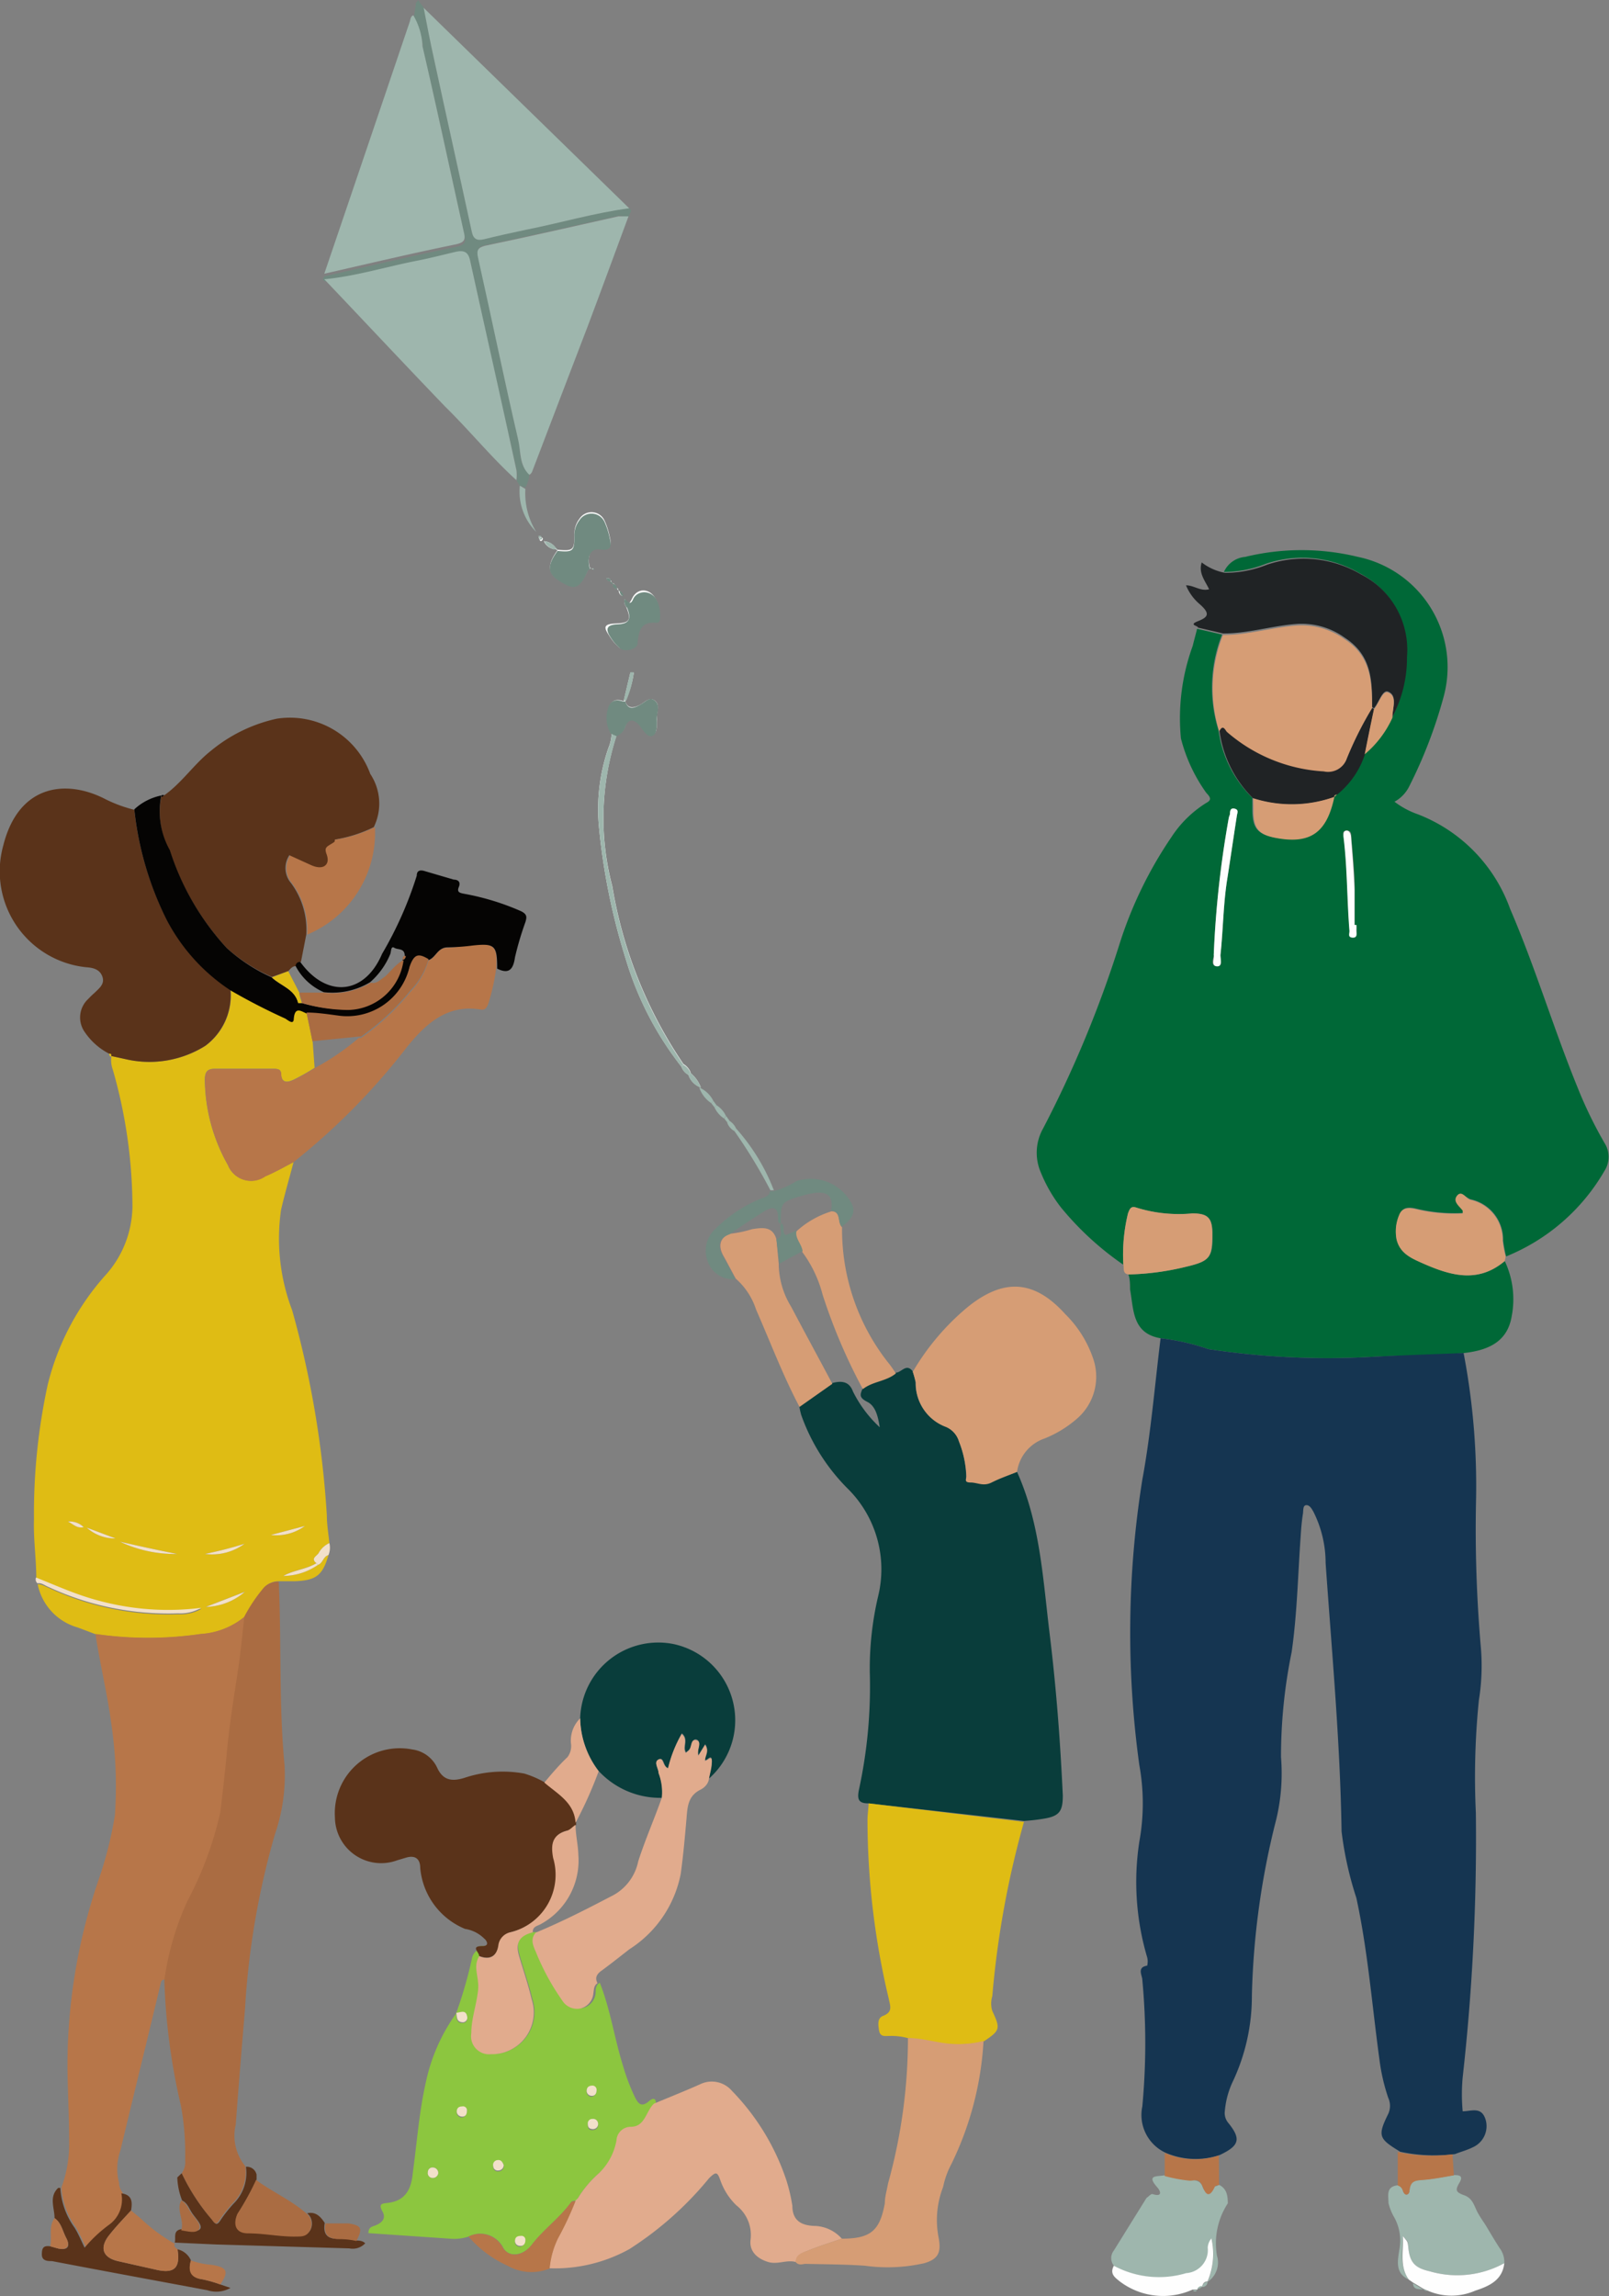<?xml version="1.0" encoding="UTF-8"?> <svg xmlns="http://www.w3.org/2000/svg" id="Calque_1" data-name="Calque 1" viewBox="0 0 69.61 99.33"><rect x="0" y="0" width="69.61" height="99.33" fill="#808080" stroke="none"/><defs><style>.cls-1{fill:#fefefe;}.cls-2{fill:#708a80;}.cls-3{fill:#006837;}.cls-4{fill:#153551;}.cls-5{fill:#dfbc14;}.cls-6{fill:#093d3b;}.cls-7{fill:#b77649;}.cls-8{fill:#8cc63f;}.cls-9{fill:#aa6c42;}.cls-10,.cls-17{fill:#5a331a;}.cls-11{fill:#e1ab8d;}.cls-12{fill:#d69d75;}.cls-13{fill:#9eb6ad;}.cls-14{fill:#050403;}.cls-15{fill:#202325;}.cls-16{fill:#f2e0c9;}.cls-17{stroke:#5a331a;stroke-miterlimit:10;stroke-width:0.25px;}</style></defs><title>picto-famille</title><path class="cls-1" d="M39,23.22l-.12,0,.05.12c0,.05.07.09.12,0S39,23.25,39,23.22ZM41.79,25V25l-.06,0,.08,0c.05.09.1.18.22.11,0,.1,0,.14.11.11-.07.13,0,.17.11.22l.1.12a.24.24,0,0,0,.15.21s.06,0,0-.05a.19.19,0,0,0-.17-.18c0-.07,0-.14-.14-.09.07-.12,0-.17-.1-.22L42,25.14C42,25,41.9,25,41.79,25Zm-2.23-1.28.14.07c-.45.62-.44,1,.09,1.31s.82.47,1.22-.45c0,0,.09-.06.13-.09l.12.08,0-.06-.15,0c-.15-.51,0-.94.44-.88s.5-.14.41-.48a3.19,3.19,0,0,0-.23-.72.62.62,0,0,0-1.08-.07,1.06,1.06,0,0,0-.22.71c0,.65-.06.69-.73.63l-.09-.09a.65.65,0,0,0-.5-.28A.6.6,0,0,0,39.56,23.75Zm5.9,22.66a.73.73,0,0,0-.31-.36,19.26,19.26,0,0,1-3.08-7.69,11.57,11.57,0,0,1,.18-6.52.69.69,0,0,0,.39-.43c.16-.45.4-.34.61-.07s.31.52.55.46.18-.42.21-.66L44,31c0-.25.14-.54-.1-.71s-.43.09-.63.19-.51.23-.64-.15A4.35,4.35,0,0,0,43,29.09l-.15,0-.29,1.23c-.38-.13-.58,0-.66.39a1.35,1.35,0,0,0,.14,1,1.8,1.8,0,0,1-.14.64,8.11,8.11,0,0,0-.42,3.28,28,28,0,0,0,1.18,5.87,14,14,0,0,0,2.4,4.63.64.64,0,0,0,.3.35.88.88,0,0,0,.54.55A1.49,1.49,0,0,0,45.46,46.41ZM42.6,25.91a.39.39,0,0,0,.07.33c.23.57.16.7-.45.72s-.48.23-.27.55a2,2,0,0,0,.42.49c.21.18.73,0,.75-.2.05-.49.1-1,.8-.91.15,0,.18-.15.18-.28a1.47,1.47,0,0,0-.17-.74c-.25-.44-.78-.46-1,0S42.71,25.92,42.6,25.91Z" transform="translate(-15.58 0.01)"></path><path class="cls-2" d="M33.67,0l.24.32c.14.73.28,1.46.44,2.18.54,2.5,1.1,5,1.64,7.5.07.33.23.4.53.33.6-.15,1.2-.28,1.81-.41,1.49-.29,3-.73,4.47-.93.17.13,0,.23,0,.33s-.3,0-.44,0c-1.92.43-3.84.87-5.76,1.27-.36.08-.38.19-.31.51C36.85,13.76,37.39,16.4,38,19c.12.51,0,1.09.48,1.51a1.45,1.45,0,0,1-.17.57L38.07,21l-.13-.2a1.61,1.61,0,0,0,0-.44c-.67-3-1.35-6-2-9-.08-.4-.27-.46-.61-.39-.56.13-1.13.28-1.7.39-1.33.26-2.64.67-4,.8-.11-.07-.08-.15,0-.22,1.89-.43,3.78-.88,5.69-1.27.41-.09.42-.23.34-.56-.59-2.68-1.16-5.36-1.78-8a2.9,2.9,0,0,0-.4-1.34l.1-.66Z" transform="translate(-15.58 0.01)"></path><path class="cls-3" d="M80.68,54.54a3.87,3.87,0,0,1,.3,2.39c-.17,1-.86,1.46-2.08,1.59s-2.59.09-3.89.16a34.22,34.22,0,0,1-7.15-.33,9.71,9.71,0,0,0-2.07-.47c-1.23-.21-1.16-1.23-1.32-2.11,0-.21,0-.43-.07-.65a11.47,11.47,0,0,0,2.48-.33c1.06-.25,1.18-.4,1.15-1.49,0-.64-.22-.83-.87-.82a6.18,6.18,0,0,1-2.38-.24c-.25-.09-.31,0-.4.24a7.54,7.54,0,0,0-.2,2.22,13,13,0,0,1-2.7-2.48,6.31,6.31,0,0,1-.87-1.51,2.14,2.14,0,0,1,.1-1.91A49.42,49.42,0,0,0,64,40.87a17.69,17.69,0,0,1,2.26-4.67,4.85,4.85,0,0,1,1.51-1.48c.25-.13.17-.25,0-.43a7,7,0,0,1-1.1-2.36,9.13,9.13,0,0,1,.51-4c.06-.25.13-.49.19-.74l1.08.25a6.23,6.23,0,0,0-.15,4.15,5,5,0,0,0,1.46,2.91c0,.16,0,.32,0,.49,0,.77.18,1.07.93,1.22,1.6.31,2.25-.26,2.57-1.77h0l.12-.11a3.7,3.7,0,0,0,1.2-1.74A4.46,4.46,0,0,0,75.82,31a5.47,5.47,0,0,0,.58-2.63,3.66,3.66,0,0,0-2-3.58,4.9,4.9,0,0,0-4.06-.41,4.9,4.9,0,0,1-1.81.35,1.11,1.11,0,0,1,.92-.65,10.32,10.32,0,0,1,4.88,0,4.87,4.87,0,0,1,3.7,6.07,20.37,20.37,0,0,1-1.49,3.87,1.52,1.52,0,0,1-.63.65,3.59,3.59,0,0,0,1,.54,6.87,6.87,0,0,1,4,4.09c1.09,2.53,1.88,5.18,2.92,7.73A18.41,18.41,0,0,0,85,49.44a1.11,1.11,0,0,1,0,1.19,8.67,8.67,0,0,1-4.26,3.71,5.58,5.58,0,0,1-.13-.69,1.78,1.78,0,0,0-1.4-1.78c-.2-.06-.42-.35-.57-.18s.09.45.24.65c0,0,0,.06,0,.12a7.06,7.06,0,0,1-2-.18c-.29-.07-.61-.11-.75.25A1.81,1.81,0,0,0,76,53.59c.14.59.59.81,1.06,1C78.27,55.15,79.49,55.55,80.68,54.54ZM68.09,41.3c0,.13-.17.46.13.49s.14-.32.16-.49c.12-1.1.12-2.22.3-3.32.14-.9.27-1.8.41-2.7,0-.13.08-.28-.1-.31s-.17.14-.2.25a.83.83,0,0,0-.06.21A43.38,43.38,0,0,0,68.09,41.3ZM74.26,40h-.07c0-.51,0-1,0-1.52,0-.77-.09-1.53-.15-2.29,0-.12,0-.28-.2-.27s-.15.14-.13.25c.17,1.35.15,2.72.26,4.08,0,.12,0,.3.14.3s.15-.2.16-.33A1.61,1.61,0,0,0,74.26,40Z" transform="translate(-15.58 0.01)"></path><path class="cls-4" d="M65.79,57.88a9.71,9.71,0,0,1,2.07.47,34.22,34.22,0,0,0,7.15.33c1.3-.07,2.59-.11,3.89-.16a30.55,30.55,0,0,1,.54,6.26,59.1,59.1,0,0,0,.21,6.52,9.33,9.33,0,0,1-.09,2.24,33,33,0,0,0-.13,4.87,93,93,0,0,1-.57,11.44,8,8,0,0,0,0,1.47c.38,0,.83-.23,1,.39a1,1,0,0,1-.57,1.17c-.24.12-.51.19-.76.29a7,7,0,0,1-2.37-.1c-.92-.56-1-.67-.52-1.64a.83.83,0,0,0,0-.69,8.41,8.41,0,0,1-.38-1.65c-.32-2.33-.5-4.69-1-7a15,15,0,0,1-.64-2.88c-.06-3.88-.42-7.74-.69-11.61a4.94,4.94,0,0,0-.53-2.22c-.07-.12-.16-.29-.31-.28s-.12.23-.14.36c-.05.32-.08.65-.1,1-.12,1.66-.15,3.33-.39,5A22.48,22.48,0,0,0,71,76a8.57,8.57,0,0,1-.2,2.67,33.9,33.9,0,0,0-1.06,7.64A8.66,8.66,0,0,1,68.93,90a3.7,3.7,0,0,0-.36,1.31.66.66,0,0,0,.14.5c.58.71.49,1-.36,1.4A3.26,3.26,0,0,1,66,93.11a1.8,1.8,0,0,1-1-2,29.5,29.5,0,0,0,0-5.48c0-.18-.25-.54.21-.61a.73.73,0,0,0,0-.36,11.48,11.48,0,0,1-.34-5,9.26,9.26,0,0,0,0-3.32A41.9,41.9,0,0,1,65,64C65.37,62,65.54,59.91,65.79,57.88Z" transform="translate(-15.58 0.01)"></path><path class="cls-5" d="M28.28,50.26c-.18.69-.38,1.37-.54,2.06a8.72,8.72,0,0,0,.48,4.35,42.41,42.41,0,0,1,1.5,8.87c0,.4.07.8.11,1.2a1,1,0,0,0-.47.44c-.09.13-.35.23-.09.43-.45.26-1,.3-1.43.55a2.65,2.65,0,0,0,1.5-.48c.21-.07.22-.36.45-.42-.25.88-.54,1.1-1.47,1.13l-.65,0a.87.87,0,0,0-.64.25,7,7,0,0,0-.83,1.26,3.3,3.3,0,0,1-1.94.78,15.76,15.76,0,0,1-4.55,0l-.77-.29a2.44,2.44,0,0,1-1.73-1.87c.18,0,.31.09.46.15a12.29,12.29,0,0,0,5.63,1.15,1.82,1.82,0,0,0,1-.24,11.45,11.45,0,0,1-4.44-.31c-.93-.27-1.81-.67-2.71-1,0-.86-.13-1.72-.1-2.57a26.23,26.23,0,0,1,.59-5.79,11.06,11.06,0,0,1,2.46-4.71,4.52,4.52,0,0,0,1.21-3,21.64,21.64,0,0,0-.85-5.94,1.2,1.2,0,0,1-.06-.59l.73.16a4.55,4.55,0,0,0,3.34-.6,2.72,2.72,0,0,0,1.09-2.42A26.5,26.5,0,0,0,27.92,44c.12,0,.34.28.37,0,.05-.52.3-.33.55-.22l.27,1.3.08,1.1a9,9,0,0,1-.9.51c-.24.11-.52.19-.55-.24,0-.23-.18-.23-.35-.23H24.87c-.34,0-.43.16-.43.48a7.64,7.64,0,0,0,1,3.69,1.07,1.07,0,0,0,1.61.48C27.48,50.7,27.88,50.47,28.28,50.26ZM20.77,66.68a5.52,5.52,0,0,0,2.47.53C22.42,67.05,21.6,66.87,20.77,66.68Zm5.39.09a17.16,17.16,0,0,1-1.71.44A2.38,2.38,0,0,0,26.16,66.77Zm0,2.08-1.68.65A2.67,2.67,0,0,0,26.17,68.85ZM28.77,66l-1.47.39A2.09,2.09,0,0,0,28.77,66Zm-8.19.54-1.25-.47A1.83,1.83,0,0,0,20.58,66.54Zm-2.06-.73c.23.11.39.31.68.24A.86.86,0,0,0,18.52,65.81Zm7.86.85,0,0s.05,0,.08,0l0,0Zm0,2.12s0,0,0,0l0,0,0,0Z" transform="translate(-15.58 0.01)"></path><path class="cls-6" d="M59.58,63.66c1,2.22,1.12,4.63,1.41,7s.46,4.65.57,7c0,.67-.14.89-.81,1a8.27,8.27,0,0,1-.87.1L53.16,78c-.42,0-.51-.15-.42-.59a21,21,0,0,0,.47-5.06A13.69,13.69,0,0,1,53.58,69a4.91,4.91,0,0,0-1.34-4.63,8.52,8.52,0,0,1-2-3.18,3.41,3.41,0,0,1-.08-.37l1.42-1c.4-.11.74-.08.9.36a5.34,5.34,0,0,0,1.16,1.55c-.07-.42-.16-.91-.54-1.1s-.3-.33-.2-.58c.43-.34,1-.33,1.43-.68.25,0,.45-.42.73-.07a4.77,4.77,0,0,1,.13.47,2,2,0,0,0,1.31,1.92,1,1,0,0,1,.56.63,4.52,4.52,0,0,1,.32,1.49c0,.13,0,.27.18.28s.6.15.91,0S59.21,63.81,59.58,63.66Z" transform="translate(-15.58 0.01)"></path><path class="cls-7" d="M19.71,70.67a15.76,15.76,0,0,0,4.55,0,3.3,3.3,0,0,0,1.94-.78c-.08.72-.15,1.45-.25,2.16-.19,1.26-.4,2.51-.51,3.77-.08.85-.18,1.7-.28,2.54a15.35,15.35,0,0,1-1.42,3.83,12.17,12.17,0,0,0-1,3.43c-.19,0-.19.09-.22.22-.57,2.39-1.16,4.78-1.73,7.17a2.39,2.39,0,0,0-.06,1.4.69.69,0,0,0,.15.42,1.35,1.35,0,0,1-.52,1.36,6,6,0,0,0-1.07,1c-.15-.31-.27-.6-.43-.86a3.27,3.27,0,0,1-.62-1.72,5.4,5.4,0,0,0,.33-2c0-1-.05-2-.07-3a24.76,24.76,0,0,1,1.32-8.23,16.66,16.66,0,0,0,.73-2.86,18.3,18.3,0,0,0-.16-4C20.22,73.24,19.91,72,19.71,70.67Z" transform="translate(-15.58 0.01)"></path><path class="cls-8" d="M35.85,96.74a2,2,0,0,1-.81.09l-3.52-.24c0-.28.18-.28.32-.34s.49-.23.29-.59,0-.35.25-.38c.77-.1,1-.63,1.06-1.31.18-1.3.27-2.61.56-3.89a7.9,7.9,0,0,1,1.32-3c0,.19,0,.44.3.42a.2.2,0,0,0,.17-.25c-.06-.33-.31-.13-.48-.16A18.71,18.71,0,0,0,36,84.7c.09-.49.79-.53.5-.53-.56,0-.19.26-.16.43-.29.49,0,1-.05,1.5S36,87.31,36,87.93a.78.78,0,0,0,.85.91,1.81,1.81,0,0,0,1.76-2.38c-.15-.64-.37-1.26-.55-1.89s0-.9.6-1l.2,0c-.28.27-.17.54,0,.83a10.4,10.4,0,0,0,1.14,2.1.75.75,0,0,0,.8.35.73.73,0,0,0,.55-.66c0-.14,0-.33.18-.43.46,1.16.63,2.4,1,3.58a8.86,8.86,0,0,0,.5,1.33c.15.31.29.51.64.2.17-.14.31-.13.28.16-.35.3-.38,1-1,1a.62.62,0,0,0-.62.59A2.61,2.61,0,0,1,41.49,94a4.7,4.7,0,0,0-.91,1.08l-.09.11h0c-.06,0-.17,0-.2.06-.49.68-1.19,1.17-1.7,1.84-.38.49-1,.57-1.24.13A1.11,1.11,0,0,0,35.85,96.74ZM34.54,94a.24.24,0,0,0-.24-.25.2.2,0,0,0-.21.2.21.21,0,0,0,.17.25A.24.24,0,0,0,34.54,94Zm2.83-.32c0-.12-.11-.23-.26-.21a.21.21,0,0,0-.19.27.19.19,0,0,0,.22.18A.23.23,0,0,0,37.37,93.64Zm.94,3.25a.17.17,0,0,0-.2-.18c-.14,0-.25.05-.25.22a.21.21,0,0,0,.2.21C38.22,97.16,38.29,97.06,38.31,96.89Zm2.9-5.24a.19.19,0,0,0-.2.21c0,.15.06.26.23.23a.22.22,0,0,0,.21-.27A.21.21,0,0,0,41.21,91.65Zm.18-1.25a.18.18,0,0,0-.21-.19c-.14,0-.24.08-.22.24a.22.22,0,0,0,.21.2C41.33,90.66,41.38,90.54,41.39,90.4Zm-5.61.9a.17.17,0,0,0-.21-.19c-.14,0-.24.07-.23.23a.23.23,0,0,0,.22.21C35.73,91.56,35.77,91.44,35.78,91.3Z" transform="translate(-15.58 0.01)"></path><path class="cls-9" d="M22.69,85.65a12.17,12.17,0,0,1,1-3.43,15.35,15.35,0,0,0,1.42-3.83c.1-.84.2-1.69.28-2.54.11-1.26.32-2.51.51-3.77.1-.71.17-1.44.25-2.16A7,7,0,0,1,27,68.66a.87.87,0,0,1,.64-.25c.12,2.64,0,5.3.25,7.94a7.84,7.84,0,0,1-.42,3,34.29,34.29,0,0,0-1.29,7.54c-.14,1.67-.28,3.35-.4,5a2.08,2.08,0,0,0,.41,1.8,1.87,1.87,0,0,1-.54,1.6,6,6,0,0,0-.54.68c-.15.25-.22.27-.4,0A8.84,8.84,0,0,1,23.44,94a.81.81,0,0,0,.15-.57,11.54,11.54,0,0,0-.18-2.34A27.39,27.39,0,0,1,22.69,85.65Z" transform="translate(-15.58 0.01)"></path><path class="cls-10" d="M25.55,42.81a2.72,2.72,0,0,1-1.09,2.42,4.55,4.55,0,0,1-3.34.6l-.73-.16h0c0-.07,0-.09-.09-.1a2.85,2.85,0,0,1-1.05-.93,1.09,1.09,0,0,1,.15-1.44,3.57,3.57,0,0,1,.28-.27c.19-.19.44-.37.33-.69s-.4-.39-.71-.41a4.17,4.17,0,0,1-3.58-5.26c.67-2.68,2.76-2.88,4.44-2a6,6,0,0,0,1.23.45,14,14,0,0,0,1.4,4.74A8.18,8.18,0,0,0,25.55,42.81Z" transform="translate(-15.58 0.01)"></path><path class="cls-10" d="M22.69,34.39c.76-.54,1.28-1.34,2-1.91a6.72,6.72,0,0,1,2.86-1.4,3.7,3.7,0,0,1,4.05,2.39,2.31,2.31,0,0,1,.15,2.3,5.94,5.94,0,0,1-1.84.56c0-.3-.12-.44-.38-.5a1.81,1.81,0,0,0-1.36.25c-.43.27-.42.46,0,.81a1,1,0,0,0,0,1.3,3.38,3.38,0,0,1,.66,2.23L28.6,41.6a.18.18,0,0,0-.2.18c-.18,0-.25.12-.35.22l-.71.25A7.36,7.36,0,0,1,25.39,41a11.32,11.32,0,0,1-2.46-4.19,3.43,3.43,0,0,1-.37-2.37l0,0,0,0Z" transform="translate(-15.58 0.01)"></path><path class="cls-5" d="M53.16,78l6.72.8a40.18,40.18,0,0,0-1.37,7.54,1.08,1.08,0,0,0,0,.64c.36.77.34.84-.36,1.31a4.53,4.53,0,0,1-1.27.13c-.69,0-1.35-.23-2-.26a2.77,2.77,0,0,0-.81-.1c-.19,0-.41.06-.46-.24s-.06-.54.18-.63c.43-.17.3-.43.24-.74a33.52,33.52,0,0,1-.92-7.79C53.12,78.43,53.15,78.21,53.16,78Z" transform="translate(-15.58 0.01)"></path><path class="cls-10" d="M36.31,84.6c0-.17-.4-.43.16-.43.29,0,.18-.23.05-.33a1.49,1.49,0,0,0-.82-.41,3.15,3.15,0,0,1-1.94-2.64c0-.4-.23-.56-.62-.44l-.37.11a2,2,0,0,1-2.7-1.86,2.81,2.81,0,0,1,3.36-2.93,1.39,1.39,0,0,1,1.06.78c.26.58.67.6,1.17.45a5.21,5.21,0,0,1,2.6-.19,4.23,4.23,0,0,1,.9.39c.56.49,1.29.85,1.35,1.74a.16.16,0,0,0,0,.09c-.12.08-.23.21-.36.24-.68.15-.71.63-.61,1.18a2.56,2.56,0,0,1-1.86,3.22.66.66,0,0,0-.51.56C37.07,84.59,36.79,84.79,36.31,84.6Z" transform="translate(-15.58 0.01)"></path><path class="cls-11" d="M40.58,95.08A4.7,4.7,0,0,1,41.49,94a2.61,2.61,0,0,0,.76-1.42.62.62,0,0,1,.62-.59c.62,0,.65-.67,1-1,.67-.28,1.35-.55,2-.84a1.15,1.15,0,0,1,1.38.29A10.12,10.12,0,0,1,49.6,94.3a7.43,7.43,0,0,1,.26,1.11c0,.66.42.86,1,.87a1.63,1.63,0,0,1,1.14.55c-.46.16-.92.3-1.37.48-.25.11-.58.16-.62.53-.4-.11-.78.12-1.19,0s-.83-.41-.77-.95a1.63,1.63,0,0,0-.61-1.5,2.77,2.77,0,0,1-.7-1.1c-.13-.36-.19-.36-.48-.08a14.63,14.63,0,0,1-3.45,3.07,6.64,6.64,0,0,1-3.46.83,3.71,3.71,0,0,1,.36-1.3,14,14,0,0,0,.76-1.62h0Z" transform="translate(-15.58 0.01)"></path><path class="cls-12" d="M59.58,63.66c-.37.15-.74.28-1.1.46s-.61,0-.91,0-.18-.15-.18-.28a4.52,4.52,0,0,0-.32-1.49,1,1,0,0,0-.56-.63A2,2,0,0,1,55.2,59.8a4.77,4.77,0,0,0-.13-.47,10.63,10.63,0,0,1,2.35-2.78c1.57-1.28,2.9-1.21,4.25.29a4.91,4.91,0,0,1,1.23,2,2.4,2.4,0,0,1-.74,2.53,4.91,4.91,0,0,1-1.4.85A1.78,1.78,0,0,0,59.58,63.66Z" transform="translate(-15.58 0.01)"></path><path class="cls-7" d="M28.28,50.26c-.4.21-.8.44-1.22.62a1.07,1.07,0,0,1-1.61-.48,7.64,7.64,0,0,1-1-3.69c0-.32.09-.49.43-.48h2.52c.17,0,.34,0,.35.23,0,.43.31.35.55.24a9,9,0,0,0,.9-.51,10.65,10.65,0,0,0,1.9-1.3l.1,0v0a10.42,10.42,0,0,0,2.14-2,3.2,3.2,0,0,0,.78-1.35c.32-.11.39-.58.83-.55A10,10,0,0,0,36,40.85c1-.06,1.09.08,1.05,1a9,9,0,0,1-.34,1.54c-.06.17-.13.31-.34.27-1.46-.24-2.39.64-3.19,1.63A28.81,28.81,0,0,1,28.28,50.26Z" transform="translate(-15.58 0.01)"></path><path class="cls-13" d="M42.8,9c-1.51.2-3,.64-4.47.93-.61.13-1.21.26-1.81.41-.3.07-.46,0-.53-.33-.54-2.5-1.1-5-1.64-7.5-.16-.72-.3-1.45-.44-2.18Z" transform="translate(-15.58 0.01)"></path><path class="cls-13" d="M38.48,20.53c-.44-.42-.36-1-.48-1.51-.61-2.62-1.15-5.26-1.74-7.89-.07-.32,0-.43.31-.51,1.92-.4,3.84-.84,5.76-1.27.14,0,.29,0,.44,0-.59,1.59-1.17,3.18-1.77,4.77-.77,2-1.56,4.08-2.34,6.12C38.62,20.32,38.61,20.46,38.48,20.53Z" transform="translate(-15.58 0.01)"></path><path class="cls-13" d="M33.46.65A2.9,2.9,0,0,1,33.86,2c.62,2.67,1.19,5.35,1.78,8,.08.33.07.47-.34.56-1.91.39-3.8.84-5.69,1.27Q31.46,6.39,33.31.92C33.34.83,33.34.7,33.46.65Z" transform="translate(-15.58 0.01)"></path><path class="cls-13" d="M29.61,12.07c1.36-.13,2.67-.54,4-.8.57-.11,1.14-.26,1.7-.39.34-.07.53,0,.61.39.66,3,1.34,6,2,9.05a1.61,1.61,0,0,1,0,.44c-1.1-1-2-2.12-3.08-3.18C33.09,15.76,31.36,13.91,29.61,12.07Z" transform="translate(-15.58 0.01)"></path><path class="cls-14" d="M37.09,41.89c0-1-.1-1.1-1.05-1a10,10,0,0,1-1.09.08c-.44,0-.51.44-.83.55-.42-.25-.62-.25-.82.33a2.77,2.77,0,0,1-3.1,2.11c-.45-.06-.91-.09-1.36-.13-.25-.11-.5-.3-.55.22,0,.3-.25.07-.37,0a26.5,26.5,0,0,1-2.37-1.22,8.18,8.18,0,0,1-2.76-3.05A14,14,0,0,1,21.39,35a2.43,2.43,0,0,1,1.17-.6,3.43,3.43,0,0,0,.37,2.37A11.32,11.32,0,0,0,25.39,41a7.36,7.36,0,0,0,1.95,1.27c.38.37,1,.5,1.14,1.11,0,0,.1,0,.16,0a7.4,7.4,0,0,0,2,.28A2.47,2.47,0,0,0,33,41.5h0c.12,0,.1-.08.09-.16,0-.35-.29-.25-.45-.35s-.13.17-.18.28a3.26,3.26,0,0,1-.87,1.21,3.18,3.18,0,0,1-2,.43,2.48,2.48,0,0,1-1.22-1.13.18.18,0,0,1,.2-.18c1.13,1.57,2.78,1.44,3.54-.35a16.2,16.2,0,0,0,1.5-3.38c0-.22.14-.26.34-.2l1.26.37c.16,0,.32.08.22.32s.06.26.27.3a10.86,10.86,0,0,1,2.43.75c.25.13.25.24.18.47a13.26,13.26,0,0,0-.45,1.52C37.79,41.89,37.62,42.16,37.09,41.89Z" transform="translate(-15.58 0.01)"></path><path class="cls-6" d="M40.68,74.32a3.38,3.38,0,0,1,4-3.22,3.37,3.37,0,0,1,1.58,5.82c0-.23.1-.46.12-.7,0-.4-.17-.1-.29-.09-.07-.22.18-.44,0-.69l-.29.47c-.07-.27.13-.6-.08-.67s-.19.32-.34.45l-.12.1c-.15-.24.13-.57-.18-.82a5.51,5.51,0,0,0-.59,1.51c-.24-.08-.16-.5-.41-.38s0,.39,0,.59a2.3,2.3,0,0,1,.14,1.07,3.63,3.63,0,0,1-2.73-1.15A3.86,3.86,0,0,1,40.68,74.32Z" transform="translate(-15.58 0.01)"></path><path class="cls-12" d="M50,97.84c0-.37.37-.42.62-.53.45-.18.91-.32,1.37-.48,1.25,0,1.65-.33,1.87-1.53,0-.29.09-.57.14-.86a23.45,23.45,0,0,0,.86-6.29c.68,0,1.34.24,2,.26a4.53,4.53,0,0,0,1.27-.13,13.85,13.85,0,0,1-1.39,5.32,3.71,3.71,0,0,0-.36,1,3.93,3.93,0,0,0-.19,2.2c.11.6,0,.91-.62,1.09A7.17,7.17,0,0,1,53,98c-.86-.06-1.72-.06-2.58-.08C50.29,97.93,50.14,98,50,97.84Z" transform="translate(-15.58 0.01)"></path><path class="cls-15" d="M68.58,24.77a4.9,4.9,0,0,0,1.81-.35,4.9,4.9,0,0,1,4.06.41,3.66,3.66,0,0,1,2,3.58A5.47,5.47,0,0,1,75.82,31c0-.39.23-.92-.18-1.09-.25-.11-.4.47-.62.72l-.08-.06c0-1.14,0-2.23-1.19-3a3.19,3.19,0,0,0-2.08-.59c-1.07.08-2.1.42-3.18.41l-1.08-.25c0-.09-.43-.11,0-.28s.54-.32.09-.72a2.14,2.14,0,0,1-.61-.83c.35,0,.63.27,1,.17-.17-.36-.47-.7-.32-1.16A2.34,2.34,0,0,0,68.58,24.77Z" transform="translate(-15.58 0.01)"></path><path class="cls-11" d="M44.21,77.76a2.3,2.3,0,0,0-.14-1.07c0-.2-.22-.48,0-.59s.17.3.41.38A5.51,5.51,0,0,1,45.07,75c.31.25,0,.58.18.82l.12-.1c.15-.13.07-.53.34-.45s0,.4.08.67l.29-.47c.21.25,0,.47,0,.69.12,0,.33-.31.29.09,0,.24-.08.47-.12.7s-.21.38-.37.46c-.54.27-.56.75-.6,1.25-.07.8-.14,1.6-.25,2.39a5,5,0,0,1-2.22,3.26c-.4.31-.8.63-1.21.93-.21.15-.29.31-.17.54-.17.1-.15.29-.18.43a.73.73,0,0,1-.55.66.75.75,0,0,1-.8-.35,10.4,10.4,0,0,1-1.14-2.1c-.13-.29-.24-.56,0-.83,1.11-.46,2.17-1,3.24-1.56a2.16,2.16,0,0,0,1.19-1.52C43.5,79.55,43.89,78.67,44.21,77.76Z" transform="translate(-15.58 0.01)"></path><path class="cls-13" d="M68.7,95.3a3.16,3.16,0,0,0-.47,2.27,1,1,0,0,1-.41,1.13A3,3,0,0,0,68,96.84a.66.66,0,0,0-.16.4,1,1,0,0,1-.93,1.1A4.11,4.11,0,0,1,63.77,98a.53.53,0,0,1,0-.66l1.41-2.27c.09-.06.2-.19.26-.17.44.14.36-.12.2-.3-.48-.54,0-.45.31-.51a6.39,6.39,0,0,0,1.06.2c.22,0,.49,0,.59.28s.33.39.51,0c0,0,.13,0,.19-.08C68.68,94.67,68.69,95,68.7,95.3Z" transform="translate(-15.58 0.01)"></path><path class="cls-13" d="M79.88,96.29c.19.32.38.64.58.95a1,1,0,0,1,.2.65,4.23,4.23,0,0,1-3.23.35c-.67-.15-.87-.41-.93-1.09,0-.19,0-.19-.23-.43,0,.65-.16,1.3.26,1.88-.61-.28-.48-.82-.41-1.3a2.07,2.07,0,0,0-.26-1.46,2.31,2.31,0,0,1-.21-.55c0-.33-.12-.71.4-.77a.31.31,0,0,1,.22.22c.09.29.27.19.29,0,0-.48.37-.44.7-.47s.81-.12,1.22-.19c.18,0,.43,0,.25.31s-.21.42.19.56.44.5.61.79S79.77,96.11,79.88,96.29Z" transform="translate(-15.58 0.01)"></path><path class="cls-12" d="M51.59,59.85l-1.42,1c-.72-1.36-1.26-2.8-1.88-4.21a3,3,0,0,0-.88-1.34c-.18-.33-.35-.66-.54-1s-.21-.76.3-.94a5.18,5.18,0,0,0,.95-.2c.42-.06.88-.15,1.05.44l.1,1.06a3.59,3.59,0,0,0,.54,1.86C50.4,57.64,51,58.74,51.59,59.85Z" transform="translate(-15.58 0.01)"></path><path class="cls-12" d="M80.68,54.54c-1.19,1-2.41.61-3.62.07-.47-.21-.92-.43-1.06-1a1.81,1.81,0,0,1,.11-1.06c.14-.36.46-.32.75-.25a7.06,7.06,0,0,0,2,.18c0-.06,0-.1,0-.12-.15-.2-.45-.4-.24-.65s.37.12.57.18a1.78,1.78,0,0,1,1.4,1.78,5.58,5.58,0,0,0,.13.69Z" transform="translate(-15.58 0.01)"></path><path class="cls-12" d="M54.34,59.4c-.42.35-1,.34-1.43.68A24.36,24.36,0,0,1,51.17,56a5.35,5.35,0,0,0-.88-1.85c0-.31-.34-.54-.26-.89a4,4,0,0,1,1.52-.87c.43,0,.25.5.46.69a9.3,9.3,0,0,0,2,5.86C54.12,59.07,54.23,59.24,54.34,59.4Z" transform="translate(-15.58 0.01)"></path><path class="cls-7" d="M28.87,40.42a3.38,3.38,0,0,0-.66-2.23,1,1,0,0,1,0-1.3l.88.4c.36.17.64,0,.52-.31s.12-.49.35-.65a5.94,5.94,0,0,0,1.84-.56A4.77,4.77,0,0,1,28.87,40.42Z" transform="translate(-15.58 0.01)"></path><path class="cls-12" d="M64.18,54.7a7.54,7.54,0,0,1,.2-2.22c.09-.25.15-.33.4-.24a6.18,6.18,0,0,0,2.38.24c.65,0,.85.18.87.82,0,1.09-.09,1.24-1.15,1.49a11.47,11.47,0,0,1-2.48.33C64.13,55.08,64.22,54.85,64.18,54.7Z" transform="translate(-15.58 0.01)"></path><path class="cls-10" d="M18.19,94.64a3.27,3.27,0,0,0,.62,1.72c.16.26.28.55.43.86a6,6,0,0,1,1.07-1,1.34,1.34,0,0,0,.52-1.35c.48.06.48.39.42.74-.32.35-.65.69-.94,1.06-.45.56-.28,1,.41,1.14l1.6.36c.8.19,1.07-.07.94-.88a.83.83,0,0,1,.58.48c-.13.45,0,.75.5.82a5.56,5.56,0,0,1,.77.22l.44.15a1.23,1.23,0,0,1-1,.1c-2.24-.42-4.48-.83-6.72-1.26-.18,0-.44,0-.44-.29s.08-.39.36-.35l.36.1c.41.08.52-.1.34-.45s-.21-.66-.51-.87c0-.44-.25-.91.15-1.3A.17.17,0,0,1,18.19,94.64Z" transform="translate(-15.58 0.01)"></path><path class="cls-10" d="M23.44,94A8.84,8.84,0,0,0,24.74,96c.18.26.25.24.4,0a6,6,0,0,1,.54-.68,1.87,1.87,0,0,0,.54-1.6.43.43,0,0,1,.46.34l0,.21a11.66,11.66,0,0,1-.81,1.47c-.21.49-.05.84.46.84.68,0,1.33.15,2,.14.25,0,.51,0,.67-.25a.59.59,0,0,0-.13-.74c.38-.08.58.15.76.42-.09.52.14.72.66.68a3.23,3.23,0,0,1,.68.08c.13,0,.29,0,.41.12a.74.74,0,0,1-.69.22l-5.78-.17L23.14,97v0c.06-.21-.09-.52.28-.58s.67.16.81,0-.19-.47-.34-.7-.2-.43-.43-.54a3,3,0,0,1-.21-1Z" transform="translate(-15.58 0.01)"></path><path class="cls-2" d="M52,53.05c-.21-.19,0-.65-.46-.69.08-.61-.1-.82-.69-.77a3.87,3.87,0,0,0-.59.13c-.9.27-.9.28-.9,1.2h0c-.15,0-.11-.17-.12-.27,0-.4-.19-.51-.58-.27s-1,.64-1.51,1c-.51.18-.53.51-.3.94s.36.66.54,1a1.14,1.14,0,0,1-1.19-.76,1.28,1.28,0,0,1,.36-1.44,6,6,0,0,1,1.89-1.26c.16-.07.4-.09.44-.34h.15a3.66,3.66,0,0,0,1-.44,2,2,0,0,1,2.35.91C52.67,52.46,52.38,52.77,52,53.05Z" transform="translate(-15.58 0.01)"></path><path class="cls-2" d="M41.14,24.59s-.11.05-.13.09c-.4.92-.67.78-1.22.45s-.54-.69-.09-1.31l0,0v0c.67.07.73,0,.73-.62a1.06,1.06,0,0,1,.22-.71.62.62,0,0,1,1.08.07,3.19,3.19,0,0,1,.23.72c.09.34.05.55-.41.48s-.59.37-.44.88Z" transform="translate(-15.58 0.01)"></path><path class="cls-11" d="M40.68,74.32a3.86,3.86,0,0,0,.8,2.29,17.68,17.68,0,0,1-1,2.23c-.06-.89-.79-1.25-1.35-1.74.31-.37.62-.74,1-1.1a.79.79,0,0,0,.15-.61A1.35,1.35,0,0,1,40.68,74.32Z" transform="translate(-15.58 0.01)"></path><path class="cls-13" d="M42.25,31.84a11.57,11.57,0,0,0-.18,6.52,19.26,19.26,0,0,0,3.08,7.69l-.09.09a14,14,0,0,1-2.4-4.63,28,28,0,0,1-1.18-5.87,8.11,8.11,0,0,1,.42-3.28,1.8,1.8,0,0,0,.14-.64Z" transform="translate(-15.58 0.01)"></path><path class="cls-2" d="M42.6,25.91c.11,0,.22.35.37,0s.71-.45,1,0a1.47,1.47,0,0,1,.17.74c0,.13,0,.29-.18.28-.7-.06-.75.42-.8.91,0,.22-.54.38-.75.2a2,2,0,0,1-.42-.49c-.21-.32-.19-.53.27-.55s.68-.15.45-.72A.39.39,0,0,1,42.6,25.91Z" transform="translate(-15.58 0.01)"></path><path class="cls-7" d="M78.48,94.09c-.41.07-.81.15-1.22.19s-.65,0-.7.47c0,.18-.2.28-.29,0a.31.31,0,0,0-.22-.22l0-1.45a7,7,0,0,0,2.37.1Z" transform="translate(-15.58 0.01)"></path><path class="cls-7" d="M68.32,94.52c-.06,0-.17,0-.19.08-.18.38-.35.43-.51,0s-.37-.26-.59-.28a6.39,6.39,0,0,1-1.06-.2c0-.33,0-.67,0-1a3.26,3.26,0,0,0,2.34.11Z" transform="translate(-15.58 0.01)"></path><path class="cls-2" d="M42.25,31.84,42,31.72a1.35,1.35,0,0,1-.14-1c.08-.36.28-.52.66-.39h.11c.13.38.37.3.64.15s.4-.36.63-.19.13.46.1.71l0,.17c0,.24,0,.6-.21.66s-.39-.26-.55-.46-.45-.38-.61.07A.69.69,0,0,1,42.25,31.84Z" transform="translate(-15.58 0.01)"></path><path class="cls-16" d="M17.14,68.23c.9.36,1.78.76,2.71,1a11.45,11.45,0,0,0,4.44.31,1.82,1.82,0,0,1-1,.24,12.29,12.29,0,0,1-5.63-1.15c-.15-.06-.28-.18-.46-.15A.22.22,0,0,1,17.14,68.23Z" transform="translate(-15.58 0.01)"></path><path class="cls-13" d="M49.06,51.48h-.15a22.45,22.45,0,0,0-1.57-2.58l.09-.09A8.67,8.67,0,0,1,49.06,51.48Z" transform="translate(-15.58 0.01)"></path><path class="cls-13" d="M38.07,21l.24.14A3.16,3.16,0,0,0,38.78,23,2.46,2.46,0,0,1,38.07,21Z" transform="translate(-15.58 0.01)"></path><path class="cls-16" d="M29.79,67.26c-.23.06-.24.35-.45.42l-.07-.07c-.26-.2,0-.3.09-.43a1,1,0,0,1,.47-.44A.84.84,0,0,1,29.79,67.26Z" transform="translate(-15.58 0.01)"></path><path class="cls-13" d="M42.67,30.3h-.11l.29-1.23.15,0A4.35,4.35,0,0,1,42.67,30.3Z" transform="translate(-15.58 0.01)"></path><path class="cls-13" d="M46.35,47.71a1.33,1.33,0,0,1-.52-.68,1.24,1.24,0,0,1,.61.58Z" transform="translate(-15.58 0.01)"></path><path class="cls-13" d="M45.46,46.41a1.49,1.49,0,0,1,.44.63.88.88,0,0,1-.54-.55A.39.39,0,0,1,45.46,46.41Z" transform="translate(-15.58 0.01)"></path><path class="cls-13" d="M46.58,47.8a1.09,1.09,0,0,1,.41.47l-.09.1a1.13,1.13,0,0,1-.41-.48Z" transform="translate(-15.58 0.01)"></path><path class="cls-13" d="M39.56,23.76a.64.64,0,0,1-.43-.35.65.65,0,0,1,.5.28A.23.23,0,0,0,39.56,23.76Z" transform="translate(-15.58 0.01)"></path><path class="cls-13" d="M47.13,48.47a.74.74,0,0,1,.3.35l-.09.09a.66.66,0,0,1-.3-.36Z" transform="translate(-15.58 0.01)"></path><path class="cls-13" d="M45.15,46.05a.73.73,0,0,1,.31.36.39.39,0,0,0-.1.08.64.64,0,0,1-.3-.35Z" transform="translate(-15.58 0.01)"></path><path class="cls-2" d="M42.37,25.55a.21.21,0,0,1,.17.19s0,.06,0,.05a.24.24,0,0,1-.15-.21Z" transform="translate(-15.58 0.01)"></path><path class="cls-2" d="M42.13,25.25c.09.05.17.1.1.22h0c-.09-.05-.18-.09-.11-.22Z" transform="translate(-15.58 0.01)"></path><path class="cls-2" d="M41.13,24.59l.15,0,0,.06-.12-.08Z" transform="translate(-15.58 0.01)"></path><path class="cls-2" d="M41.79,25c.11,0,.18,0,.23.11h0c-.12.07-.17,0-.22-.11Z" transform="translate(-15.58 0.01)"></path><path class="cls-13" d="M47,48.27l.14.2-.09.08-.14-.18Z" transform="translate(-15.58 0.01)"></path><path class="cls-13" d="M46.44,47.61l.14.19-.09.09-.14-.18Z" transform="translate(-15.58 0.01)"></path><path class="cls-14" d="M22.69,34.39l-.12.08C22.54,34.34,22.63,34.39,22.69,34.39Z" transform="translate(-15.58 0.01)"></path><path class="cls-2" d="M42.23,25.47c.1,0,.12,0,.14.08l0,0-.1-.12Z" transform="translate(-15.58 0.01)"></path><path class="cls-2" d="M42,25.14l.11.11h0c-.1,0-.14,0-.11-.11Z" transform="translate(-15.58 0.01)"></path><path class="cls-2" d="M41.8,25l-.08,0,.06,0V25Z" transform="translate(-15.58 0.01)"></path><path class="cls-13" d="M39.63,23.69l.09.09v0l0,0-.14-.06A.23.23,0,0,1,39.63,23.69Z" transform="translate(-15.58 0.01)"></path><path class="cls-13" d="M39,23.21s.06.11,0,.12-.09,0-.12,0A.27.27,0,0,0,39,23.21Z" transform="translate(-15.58 0.01)"></path><path class="cls-13" d="M38.92,23.29l-.05-.12.12,0A.27.27,0,0,1,38.92,23.29Z" transform="translate(-15.58 0.01)"></path><path class="cls-5" d="M20.3,45.57c.06,0,.11,0,.09.1S20.3,45.63,20.3,45.57Z" transform="translate(-15.58 0.01)"></path><path class="cls-7" d="M23.26,97.29c.13.81-.14,1.07-.94.88l-1.6-.36c-.69-.15-.86-.58-.41-1.14.29-.37.62-.71.94-1.06l.41.34a7.58,7.58,0,0,0,1.48,1.1v0C23.08,97.17,23.18,97.22,23.26,97.29Z" transform="translate(-15.58 0.01)"></path><path class="cls-9" d="M28.85,95.75a.59.59,0,0,1,.13.74c-.16.29-.42.24-.67.25-.67,0-1.32-.14-2-.14-.51,0-.67-.35-.46-.84a11.66,11.66,0,0,0,.81-1.47C27.36,94.81,28.18,95.16,28.85,95.75Z" transform="translate(-15.58 0.01)"></path><path class="cls-7" d="M40.48,95.2a14,14,0,0,1-.76,1.62,3.71,3.71,0,0,0-.36,1.3A2.08,2.08,0,0,1,37.54,98a4.87,4.87,0,0,1-1.69-1.26,1.11,1.11,0,0,1,1.49.49c.28.44.86.36,1.24-.13.51-.67,1.21-1.16,1.7-1.84C40.31,95.21,40.42,95.22,40.48,95.2Z" transform="translate(-15.58 0.01)"></path><path class="cls-1" d="M76.53,98.6c-.42-.58-.22-1.23-.26-1.88.21.24.21.24.23.43.06.68.26.94.93,1.09a4.23,4.23,0,0,0,3.23-.35c-.08.75-.68,1-1.26,1.19a2.56,2.56,0,0,1-2.05,0l-.2-.09h0l-.45-.27Z" transform="translate(-15.58 0.01)"></path><path class="cls-1" d="M63.77,98a4.11,4.11,0,0,0,3.13.32,1,1,0,0,0,.93-1.1.66.66,0,0,1,.16-.4,3,3,0,0,1-.17,1.86h0c-.13,0-.22.09-.22.23h0a.21.21,0,0,0-.22.12h0l-.2,0A3.1,3.1,0,0,1,64,98.66C63.84,98.52,63.57,98.36,63.77,98Z" transform="translate(-15.58 0.01)"></path><path class="cls-7" d="M25.11,98.81a5.56,5.56,0,0,0-.77-.22c-.54-.07-.63-.37-.5-.82a3.28,3.28,0,0,0,.89.19C25.42,98.07,25.49,98.25,25.11,98.81Z" transform="translate(-15.58 0.01)"></path><path class="cls-9" d="M31,96.93a3.23,3.23,0,0,0-.68-.08c-.52,0-.75-.16-.66-.68l1,0C31.22,96.26,31.28,96.38,31,96.93Z" transform="translate(-15.58 0.01)"></path><path class="cls-7" d="M17.94,95.94c.3.21.35.58.51.87s.07.53-.34.45l-.36-.1C17.85,96.76,17.66,96.32,17.94,95.94Z" transform="translate(-15.58 0.01)"></path><path class="cls-13" d="M76.71,98.76l.45.27C77,99,76.72,99.07,76.71,98.76Z" transform="translate(-15.58 0.01)"></path><path class="cls-13" d="M67.6,98.92c0-.14.09-.2.22-.23A.22.22,0,0,1,67.6,98.92Z" transform="translate(-15.58 0.01)"></path><path class="cls-13" d="M67.38,99a.21.21,0,0,1,.22-.12A.25.25,0,0,1,67.38,99Z" transform="translate(-15.58 0.01)"></path><path class="cls-13" d="M67.18,99.05l.2,0C67.33,99.11,67.26,99.16,67.18,99.05Z" transform="translate(-15.58 0.01)"></path><path class="cls-13" d="M77.15,99l.2.09A.2.2,0,0,1,77.15,99Z" transform="translate(-15.58 0.01)"></path><path class="cls-12" d="M68.49,27.46c1.08,0,2.11-.33,3.18-.41a3.19,3.19,0,0,1,2.08.59c1.15.74,1.19,1.83,1.19,3a15.46,15.46,0,0,0-1.1,2.19.86.86,0,0,1-1,.56,7,7,0,0,1-4.18-1.7c-.07-.05-.17-.37-.33-.05A6.23,6.23,0,0,1,68.49,27.46Z" transform="translate(-15.58 0.01)"></path><path class="cls-15" d="M68.34,31.61c.16-.32.26,0,.33.05a7,7,0,0,0,4.18,1.7.86.86,0,0,0,1-.56,15.46,15.46,0,0,1,1.1-2.19l.08.06c-.14.65-.27,1.3-.4,1.95a3.7,3.7,0,0,1-1.2,1.74c-.06,0-.12,0-.12.11h0a5.48,5.48,0,0,1-3.51.06A5,5,0,0,1,68.34,31.61Z" transform="translate(-15.58 0.01)"></path><path class="cls-12" d="M69.8,34.52a5.48,5.48,0,0,0,3.51-.06c-.32,1.51-1,2.08-2.57,1.77-.75-.15-.94-.45-.93-1.22C69.81,34.84,69.8,34.68,69.8,34.52Z" transform="translate(-15.58 0.01)"></path><path class="cls-1" d="M68.09,41.3a43.38,43.38,0,0,1,.64-5.87.83.83,0,0,1,.06-.21c0-.11,0-.3.2-.25s.12.18.1.31c-.14.9-.27,1.8-.41,2.7-.18,1.1-.18,2.22-.3,3.32,0,.17.1.51-.16.49S68.13,41.43,68.09,41.3Z" transform="translate(-15.58 0.01)"></path><path class="cls-1" d="M74.26,40a1.61,1.61,0,0,1,0,.22c0,.13.07.34-.16.33s-.13-.18-.14-.3c-.11-1.36-.09-2.73-.26-4.08,0-.11,0-.24.13-.25s.19.15.2.27c.06.76.12,1.52.15,2.29,0,.5,0,1,0,1.52Z" transform="translate(-15.58 0.01)"></path><path class="cls-12" d="M74.62,32.62c.13-.65.26-1.3.4-1.95.22-.25.37-.83.62-.72.41.17.17.7.18,1.09A4.46,4.46,0,0,1,74.62,32.62Z" transform="translate(-15.58 0.01)"></path><path class="cls-12" d="M73.3,34.47c0-.09.06-.1.12-.11Z" transform="translate(-15.58 0.01)"></path><path class="cls-9" d="M28.84,43.79c.45,0,.91.07,1.36.13a2.77,2.77,0,0,0,3.1-2.11c.2-.58.4-.58.82-.33a3.2,3.2,0,0,1-.78,1.35,10.42,10.42,0,0,1-2.14,2v0l-.1,0-2,.2Z" transform="translate(-15.58 0.01)"></path><path class="cls-16" d="M20.77,66.68c.83.19,1.65.37,2.47.53A5.52,5.52,0,0,1,20.77,66.68Z" transform="translate(-15.58 0.01)"></path><path class="cls-16" d="M26.16,66.77a2.38,2.38,0,0,1-1.71.44A17.16,17.16,0,0,0,26.16,66.77Z" transform="translate(-15.58 0.01)"></path><path class="cls-16" d="M26.17,68.85a2.67,2.67,0,0,1-1.68.65Z" transform="translate(-15.58 0.01)"></path><path class="cls-16" d="M29.34,67.68a2.65,2.65,0,0,1-1.5.48c.45-.25,1-.29,1.43-.55Z" transform="translate(-15.58 0.01)"></path><path class="cls-16" d="M28.77,66a2.09,2.09,0,0,1-1.47.39Z" transform="translate(-15.58 0.01)"></path><path class="cls-16" d="M20.58,66.54a1.83,1.83,0,0,1-1.25-.47Z" transform="translate(-15.58 0.01)"></path><path class="cls-16" d="M18.52,65.81a.86.86,0,0,1,.68.24C18.91,66.12,18.75,65.92,18.52,65.81Z" transform="translate(-15.58 0.01)"></path><path class="cls-16" d="M26.38,66.66l.08,0,0,0s-.05,0-.08,0Z" transform="translate(-15.58 0.01)"></path><path class="cls-16" d="M26.4,68.78l0,0,0,0,0,0S26.39,68.77,26.4,68.78Z" transform="translate(-15.58 0.01)"></path><path class="cls-11" d="M40.48,78.93c0,.43.11.86.12,1.29a3.13,3.13,0,0,1-1.62,3c-.13.08-.37.1-.35.36-.57.14-.76.45-.6,1s.4,1.25.55,1.89a1.81,1.81,0,0,1-1.76,2.38.78.78,0,0,1-.85-.91c0-.62.22-1.21.29-1.83s-.24-1,.05-1.5c.48.19.76,0,.83-.47a.66.66,0,0,1,.51-.56,2.56,2.56,0,0,0,1.86-3.22c-.1-.55-.07-1,.61-1.18C40.25,79.14,40.36,79,40.48,78.93Z" transform="translate(-15.58 0.01)"></path><path class="cls-16" d="M34.54,94a.24.24,0,0,1-.28.2.21.21,0,0,1-.17-.25.2.2,0,0,1,.21-.2A.24.24,0,0,1,34.54,94Z" transform="translate(-15.58 0.01)"></path><path class="cls-16" d="M37.37,93.64a.23.23,0,0,1-.23.24.19.19,0,0,1-.22-.18.21.21,0,0,1,.19-.27C37.26,93.41,37.32,93.52,37.37,93.64Z" transform="translate(-15.58 0.01)"></path><path class="cls-16" d="M38.31,96.89c0,.17-.09.27-.25.25a.21.21,0,0,1-.2-.21c0-.17.11-.22.25-.22A.17.17,0,0,1,38.31,96.89Z" transform="translate(-15.58 0.01)"></path><path class="cls-16" d="M41.21,91.65a.21.21,0,0,1,.24.17.22.22,0,0,1-.21.27c-.17,0-.23-.08-.23-.23A.19.19,0,0,1,41.21,91.65Z" transform="translate(-15.58 0.01)"></path><path class="cls-16" d="M35.31,87.06c.17,0,.42-.17.48.16a.2.2,0,0,1-.17.25c-.3,0-.27-.23-.3-.42Z" transform="translate(-15.58 0.01)"></path><path class="cls-16" d="M41.39,90.4c0,.14-.06.26-.22.25a.22.22,0,0,1-.21-.2c0-.16.08-.23.22-.24A.18.18,0,0,1,41.39,90.4Z" transform="translate(-15.58 0.01)"></path><path class="cls-16" d="M35.78,91.3c0,.14-.05.26-.22.25a.23.23,0,0,1-.22-.21c0-.16.09-.23.23-.23A.17.17,0,0,1,35.78,91.3Z" transform="translate(-15.58 0.01)"></path><path class="cls-7" d="M40.58,95.08l-.09.11Z" transform="translate(-15.58 0.01)"></path><path class="cls-17" d="M29.94,36.33c-.23.16-.51.22-.35.65s-.16.48-.52.31l-.88-.4c-.41-.35-.42-.54,0-.81a1.81,1.81,0,0,1,1.36-.25C29.82,35.89,30,36,29.94,36.33Z" transform="translate(-15.58 0.01)"></path><path class="cls-5" d="M28.05,42l.48.93c0,.15.07.3.11.45-.06,0-.15,0-.16,0-.15-.61-.76-.74-1.14-1.11Z" transform="translate(-15.58 0.01)"></path><path class="cls-1" d="M31.19,44.87v0Z" transform="translate(-15.58 0.01)"></path><path class="cls-9" d="M28.64,43.38c0-.15-.08-.3-.11-.45l1.09,0a3.18,3.18,0,0,0,2-.43c.25.06.4-.12.58-.24s.49-.57.84-.74a2.47,2.47,0,0,1-2.4,2.16A7.4,7.4,0,0,1,28.64,43.38Z" transform="translate(-15.58 0.01)"></path><path class="cls-9" d="M33,41.5c0-.09,0-.13.09-.16S33.13,41.49,33,41.5Z" transform="translate(-15.58 0.01)"></path><path class="cls-2" d="M49.17,53.6c.38-.14.07-.48.21-.69h0c.2.11,0,.38.19.51l.47-.2c-.08.35.23.58.26.89l-1,.54Z" transform="translate(-15.58 0.01)"></path><path class="cls-9" d="M23.42,96.47c.15-.43-.23-.87,0-1.29.23.11.3.35.43.54s.47.5.34.7S23.7,96.51,23.42,96.47Z" transform="translate(-15.58 0.01)"></path></svg> 